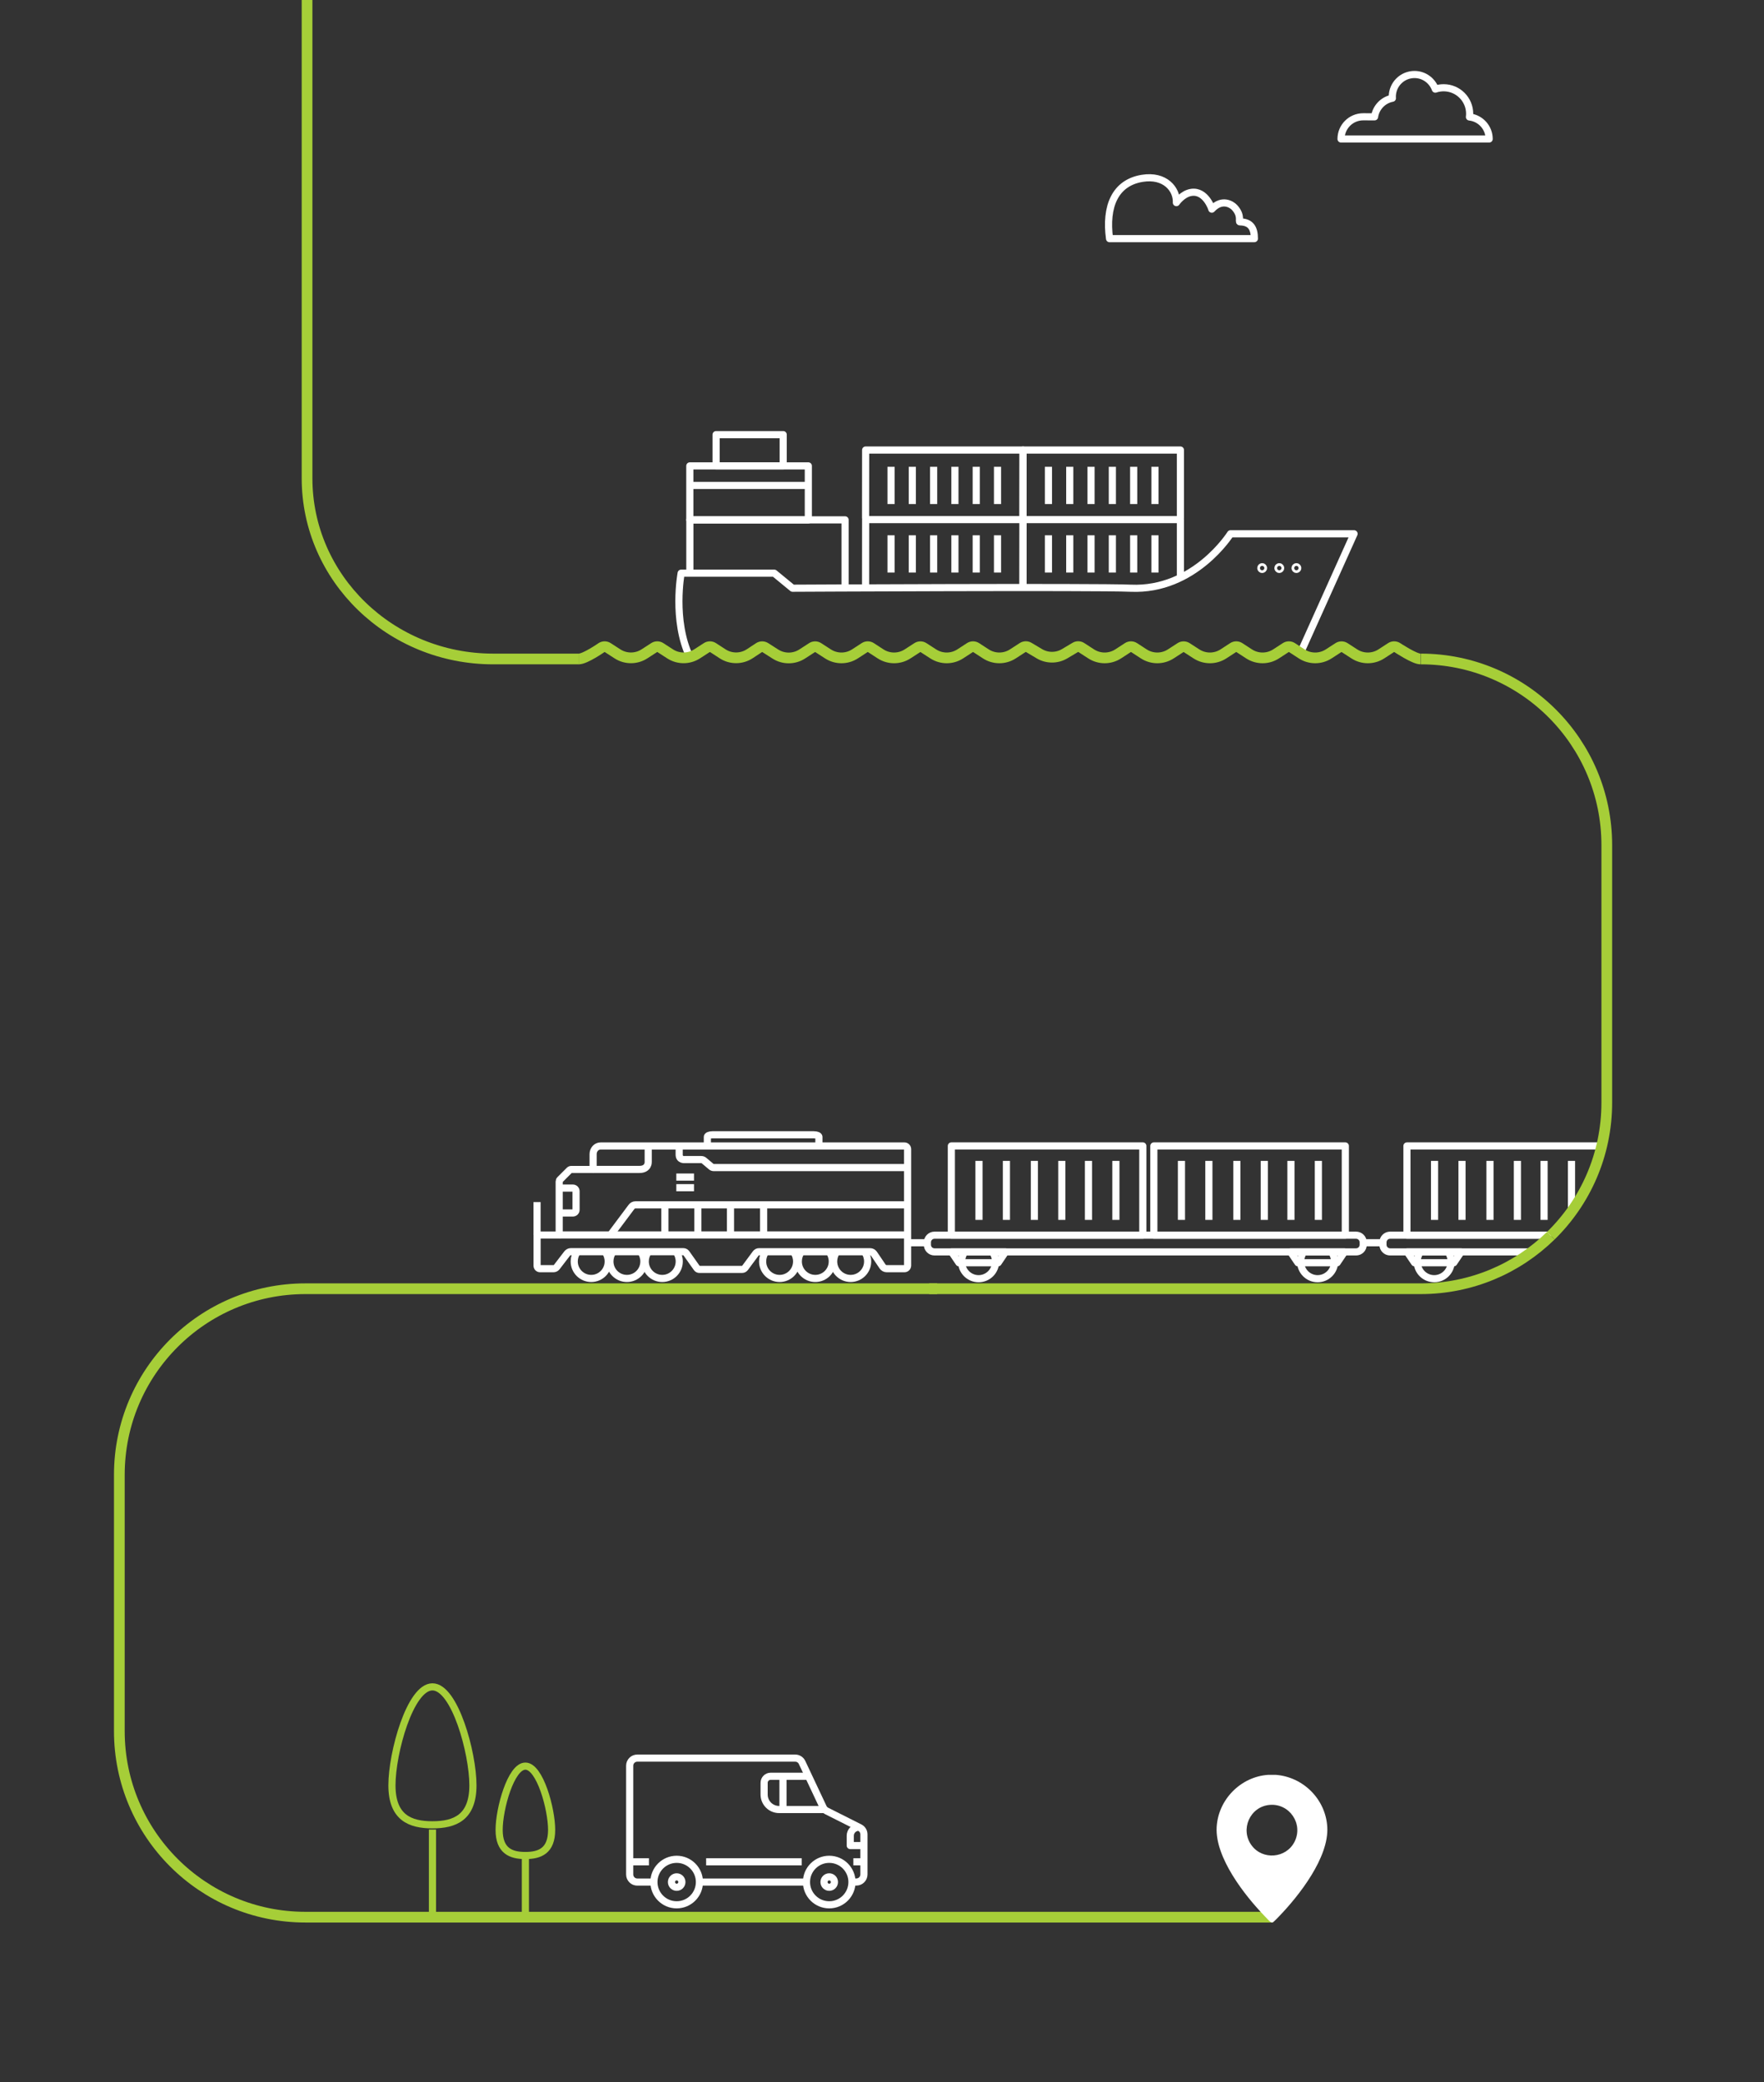 <svg width="494" height="583" viewBox="0 0 494 583" fill="none" xmlns="http://www.w3.org/2000/svg">
<rect x="0" y="0" width="494" height="583" fill="#333333" stroke="none"/>
<g clip-path="url(#clip0_950_2483)">
<path d="M353.46 159.43C353.67 159.43 353.84 159.26 353.84 159.05C353.84 158.84 353.67 158.67 353.46 158.67C353.25 158.67 353.08 158.84 353.08 159.05C353.08 159.26 353.25 159.43 353.46 159.43Z" stroke="white" stroke-width="2" stroke-linejoin="round"/>
<path d="M358.26 159.43C358.47 159.43 358.64 159.26 358.64 159.05C358.64 158.84 358.47 158.67 358.26 158.67C358.05 158.67 357.88 158.84 357.88 159.05C357.88 159.26 358.05 159.43 358.26 159.43Z" stroke="white" stroke-width="2" stroke-linejoin="round"/>
<path d="M363.05 159.43C363.26 159.43 363.43 159.26 363.43 159.05C363.43 158.84 363.26 158.67 363.05 158.67C362.84 158.67 362.67 158.84 362.67 159.05C362.67 159.26 362.84 159.43 363.05 159.43Z" stroke="white" stroke-width="2" stroke-linejoin="round"/>
<path d="M242.4 164.7L242.42 145.48H286.48V164.69" stroke="white" stroke-width="2" stroke-linejoin="round"/>
<path d="M242.4 145.21L242.42 126H286.48V145.21" stroke="white" stroke-width="2" stroke-linejoin="round"/>
<path d="M236.66 164.01V145.55H193.19V160.93" stroke="white" stroke-width="2" stroke-linejoin="round"/>
<path d="M193.18 145.56H226.37V130.44H193.18V145.56Z" stroke="white" stroke-width="2" stroke-linejoin="round"/>
<path d="M200.54 130.43H219.33V121.69H200.54V130.43Z" stroke="white" stroke-width="2" stroke-linejoin="round"/>
<path d="M226.37 135.91H193.19" stroke="white" stroke-width="2" stroke-linejoin="round"/>
<path d="M364.25 182.68L379.2 149.45H344.6C344.6 149.45 334.56 165.47 316.67 164.69C306.38 164.25 221.95 164.69 221.95 164.69L216.83 160.48H190.75C190.75 160.48 188.27 173.59 193.19 183.98" stroke="white" stroke-width="2" stroke-linejoin="round"/>
<path d="M273.39 130.69V141.13" stroke="white" stroke-width="2" stroke-linejoin="round"/>
<path d="M279.35 130.69V141.13" stroke="white" stroke-width="2" stroke-linejoin="round"/>
<path d="M267.42 130.69V141.13" stroke="white" stroke-width="2" stroke-linejoin="round"/>
<path d="M261.46 130.69V141.13" stroke="white" stroke-width="2" stroke-linejoin="round"/>
<path d="M255.49 130.69V141.13" stroke="white" stroke-width="2" stroke-linejoin="round"/>
<path d="M249.53 130.69V141.13" stroke="white" stroke-width="2" stroke-linejoin="round"/>
<path d="M273.39 149.87V160.31" stroke="white" stroke-width="2" stroke-linejoin="round"/>
<path d="M279.35 149.87V160.31" stroke="white" stroke-width="2" stroke-linejoin="round"/>
<path d="M267.42 149.87V160.31" stroke="white" stroke-width="2" stroke-linejoin="round"/>
<path d="M261.46 149.87V160.31" stroke="white" stroke-width="2" stroke-linejoin="round"/>
<path d="M255.49 149.87V160.31" stroke="white" stroke-width="2" stroke-linejoin="round"/>
<path d="M249.53 149.87V160.31" stroke="white" stroke-width="2" stroke-linejoin="round"/>
<path d="M286.48 164.7L286.51 145.48H330.57V161.75" stroke="white" stroke-width="2" stroke-linejoin="round"/>
<path d="M286.48 145.21L286.51 126H330.57V145.21" stroke="white" stroke-width="2" stroke-linejoin="round"/>
<path d="M317.48 130.69V141.13" stroke="white" stroke-width="2" stroke-linejoin="round"/>
<path d="M323.44 130.69V141.13" stroke="white" stroke-width="2" stroke-linejoin="round"/>
<path d="M311.51 130.69V141.13" stroke="white" stroke-width="2" stroke-linejoin="round"/>
<path d="M305.54 130.69V141.13" stroke="white" stroke-width="2" stroke-linejoin="round"/>
<path d="M299.58 130.69V141.13" stroke="white" stroke-width="2" stroke-linejoin="round"/>
<path d="M293.61 130.69V141.13" stroke="white" stroke-width="2" stroke-linejoin="round"/>
<path d="M317.48 149.87V160.31" stroke="white" stroke-width="2" stroke-linejoin="round"/>
<path d="M323.44 149.87V160.31" stroke="white" stroke-width="2" stroke-linejoin="round"/>
<path d="M311.51 149.87V160.31" stroke="white" stroke-width="2" stroke-linejoin="round"/>
<path d="M305.54 149.87V160.31" stroke="white" stroke-width="2" stroke-linejoin="round"/>
<path d="M299.58 149.87V160.31" stroke="white" stroke-width="2" stroke-linejoin="round"/>
<path d="M293.61 149.87V160.31" stroke="white" stroke-width="2" stroke-linejoin="round"/>
<path d="M162.16 184.5H138.12C109.33 184.5 85.99 161.85 85.99 133.9V-57.86" stroke="#A6CE38" stroke-width="3" stroke-miterlimit="10"/>
<path d="M397.79 184.5C396.1 184.5 391.31 181.32 391.31 181.32C390.77 180.97 390.08 180.97 389.54 181.32L386.85 183.07C384.54 184.57 381.57 184.57 379.26 183.07L376.57 181.33C376.03 180.98 375.34 180.98 374.8 181.33L372.11 183.07C369.8 184.57 366.83 184.57 364.52 183.07L361.83 181.32C361.29 180.97 360.6 180.97 360.06 181.32L357.37 183.07C355.06 184.57 352.09 184.57 349.78 183.07L347.09 181.32C346.55 180.97 345.86 180.97 345.32 181.32L342.63 183.07C340.32 184.57 337.35 184.57 335.04 183.07L332.35 181.33C331.81 180.98 331.12 180.98 330.58 181.33L327.89 183.07C325.58 184.57 322.61 184.57 320.3 183.07L317.61 181.32C317.07 180.97 316.38 180.97 315.84 181.32L313.15 183.07C310.84 184.57 307.87 184.57 305.56 183.07L302.83 181.3C302.31 180.96 301.64 180.95 301.11 181.27L298.17 183.02C295.98 184.33 293.24 184.33 291.05 183.02L288.11 181.27C287.58 180.95 286.91 180.97 286.39 181.3L283.66 183.07C281.35 184.57 278.38 184.57 276.07 183.07L273.38 181.32C272.84 180.97 272.15 180.97 271.61 181.32L268.92 183.07C266.61 184.57 263.64 184.57 261.33 183.07L258.64 181.33C258.1 180.98 257.41 180.98 256.87 181.33L254.18 183.07C251.87 184.57 248.9 184.57 246.59 183.07L243.9 181.32C243.36 180.97 242.67 180.97 242.13 181.32L239.44 183.07C237.13 184.57 234.16 184.57 231.85 183.07L229.16 181.33C228.62 180.98 227.93 180.98 227.39 181.33L224.67 183.09C222.38 184.58 219.42 184.59 217.12 183.11L214.32 181.32C213.78 180.98 213.09 180.98 212.55 181.33L209.97 183.03C207.66 184.55 204.67 184.56 202.35 183.05L199.69 181.32C199.15 180.97 198.46 180.97 197.92 181.32L195.23 183.06C192.92 184.56 189.95 184.56 187.64 183.06L184.95 181.32C184.41 180.97 183.72 180.97 183.18 181.32L180.49 183.06C178.18 184.56 175.21 184.56 172.9 183.06L170.21 181.32C169.67 180.97 168.98 180.97 168.44 181.32C168.44 181.32 163.88 184.5 162.08 184.5" stroke="#A6CE38" stroke-width="3" stroke-miterlimit="10"/>
<path d="M356.51 536.77H85.53C56.75 536.77 33.42 513.44 33.42 484.66V412.93C33.42 384.15 56.75 360.82 85.53 360.82H262.45" stroke="#A6CE38" stroke-width="3" stroke-miterlimit="10"/>
<path d="M254.17 354.33V321.74C254.17 321.25 253.77 320.85 253.28 320.85H168.2C167 320.85 166.1 321.89 166.1 323.12V327.43H160C159.78 327.43 159.58 327.52 159.43 327.67L156.82 330.28C156.68 330.42 156.6 330.62 156.6 330.82V345.78H150.41V354.38C150.41 354.84 150.78 355.21 151.24 355.21H155C155.36 355.21 155.7 355.04 155.92 354.75L158.83 350.96C159.08 350.64 159.46 350.45 159.86 350.45H191.36C191.7 350.45 192.02 350.62 192.22 350.9L195.15 355.04C195.31 355.27 195.58 355.41 195.87 355.41H207.8C208.13 355.41 208.44 355.25 208.64 354.99L211.65 350.92C211.86 350.63 212.2 350.46 212.56 350.46H243.67C244.1 350.46 244.5 350.67 244.75 351.03L247.16 354.59C247.42 354.98 247.86 355.21 248.33 355.21H253.29C253.77 355.21 254.16 354.82 254.16 354.34L254.17 354.33Z" stroke="white" stroke-width="2" stroke-linejoin="round"/>
<path d="M229.33 320.84V318.3C229.33 317.98 228.71 317.72 227.94 317.72H199.48C198.72 317.72 198.09 317.98 198.09 318.3V320.84" stroke="white" stroke-width="2" stroke-linejoin="round"/>
<path d="M156.62 339.61H160.44C160.92 339.61 161.32 339.21 161.32 338.73V333.52C161.32 333.04 160.92 332.64 160.44 332.64H156.62" stroke="white" stroke-width="2" stroke-linejoin="round"/>
<path d="M254.17 326.9H199.88C199.62 326.9 199.38 326.81 199.18 326.64L197.16 324.94C196.95 324.76 196.67 324.66 196.39 324.66H191.76C191.76 324.66 190.2 324.84 190.2 323.28V320.83" stroke="white" stroke-width="2" stroke-linejoin="round"/>
<path d="M181.53 320.84V325.33C181.53 325.33 181.66 327.42 179.04 327.42C176.42 327.42 166.09 327.42 166.09 327.42" stroke="white" stroke-width="2" stroke-linejoin="round"/>
<path d="M150.4 345.76V336.56" stroke="white" stroke-width="2" stroke-linejoin="round"/>
<path d="M254.17 345.76H156.59" stroke="white" stroke-width="2" stroke-linejoin="round"/>
<path d="M254.17 337.33H177.98C177.54 337.33 177.12 337.54 176.86 337.89L170.97 345.76" stroke="white" stroke-width="2" stroke-linejoin="round"/>
<path d="M213.85 337.33V345.76" stroke="white" stroke-width="2" stroke-linejoin="round"/>
<path d="M204.57 337.33V345.76" stroke="white" stroke-width="2" stroke-linejoin="round"/>
<path d="M195.43 337.33V345.76" stroke="white" stroke-width="2" stroke-linejoin="round"/>
<path d="M186.2 337.33V345.76" stroke="white" stroke-width="2" stroke-linejoin="round"/>
<path d="M234.32 350.44C233.78 351.21 233.46 352.16 233.46 353.18C233.46 355.81 235.59 357.94 238.22 357.94C240.85 357.94 242.98 355.81 242.98 353.18C242.98 352.16 242.66 351.22 242.11 350.44" stroke="white" stroke-width="2" stroke-linejoin="round"/>
<path d="M224.42 350.44C223.88 351.21 223.56 352.16 223.56 353.18C223.56 355.81 225.69 357.94 228.32 357.94C230.95 357.94 233.08 355.81 233.08 353.18C233.08 352.16 232.76 351.22 232.21 350.44" stroke="white" stroke-width="2" stroke-linejoin="round"/>
<path d="M214.43 350.44C213.89 351.21 213.57 352.16 213.57 353.18C213.57 355.81 215.7 357.94 218.33 357.94C220.96 357.94 223.09 355.81 223.09 353.18C223.09 352.16 222.77 351.22 222.22 350.44" stroke="white" stroke-width="2" stroke-linejoin="round"/>
<path d="M181.56 350.44C181.02 351.21 180.7 352.16 180.7 353.18C180.7 355.81 182.83 357.94 185.46 357.94C188.09 357.94 190.22 355.81 190.22 353.18C190.22 352.16 189.9 351.22 189.35 350.44" stroke="white" stroke-width="2" stroke-linejoin="round"/>
<path d="M171.66 350.44C171.12 351.21 170.8 352.16 170.8 353.18C170.8 355.81 172.93 357.94 175.56 357.94C178.19 357.94 180.32 355.81 180.32 353.18C180.32 352.16 180 351.22 179.45 350.44" stroke="white" stroke-width="2" stroke-linejoin="round"/>
<path d="M161.67 350.44C161.13 351.21 160.81 352.16 160.81 353.18C160.81 355.81 162.94 357.94 165.57 357.94C168.2 357.94 170.33 355.81 170.33 353.18C170.33 352.16 170.01 351.22 169.46 350.44" stroke="white" stroke-width="2" stroke-linejoin="round"/>
<path d="M194.35 329.56H189.4" stroke="white" stroke-width="2" stroke-linejoin="round"/>
<path d="M194.35 332.53H189.4" stroke="white" stroke-width="2" stroke-linejoin="round"/>
<path d="M365.09 350.51C364.55 351.28 364.23 352.23 364.23 353.25C364.23 355.88 366.36 358.01 368.99 358.01C371.62 358.01 373.75 355.88 373.75 353.25C373.75 352.23 373.43 351.29 372.88 350.51" stroke="white" stroke-width="2" stroke-linejoin="round"/>
<path d="M270.15 350.51C269.61 351.28 269.29 352.23 269.29 353.25C269.29 355.88 271.42 358.01 274.05 358.01C276.68 358.01 278.81 355.88 278.81 353.25C278.81 352.23 278.49 351.29 277.94 350.51" stroke="white" stroke-width="2" stroke-linejoin="round"/>
<path d="M261.71 350.51H379.76C380.865 350.51 381.76 349.615 381.76 348.51V347.83C381.76 346.725 380.865 345.83 379.76 345.83H261.71C260.605 345.83 259.71 346.725 259.71 347.83V348.51C259.71 349.615 260.605 350.51 261.71 350.51Z" stroke="white" stroke-width="2" stroke-linejoin="round"/>
<path d="M376.51 350.51L374.46 353.55H363.48L361.42 350.51H376.51Z" stroke="white" stroke-width="2" stroke-linejoin="round"/>
<path d="M281.58 350.51L279.53 353.55H268.55L266.49 350.51H281.58Z" stroke="white" stroke-width="2" stroke-linejoin="round"/>
<path d="M259.7 347.95H254.17" stroke="white" stroke-width="2" stroke-linejoin="round"/>
<path d="M266.42 345.83H320.04V320.84H266.42V345.83Z" stroke="white" stroke-width="2" stroke-linejoin="round"/>
<path d="M312.5 325.03V341.55" stroke="white" stroke-width="2" stroke-linejoin="round"/>
<path d="M304.82 325.03V341.55" stroke="white" stroke-width="2" stroke-linejoin="round"/>
<path d="M297.35 325.03V341.55" stroke="white" stroke-width="2" stroke-linejoin="round"/>
<path d="M289.67 325.03V341.55" stroke="white" stroke-width="2" stroke-linejoin="round"/>
<path d="M281.84 325.03V341.55" stroke="white" stroke-width="2" stroke-linejoin="round"/>
<path d="M274.16 325.03V341.55" stroke="white" stroke-width="2" stroke-linejoin="round"/>
<path d="M323.13 345.83H376.75V320.84H323.13V345.83Z" stroke="white" stroke-width="2" stroke-linejoin="round"/>
<path d="M369.2 325.03V341.55" stroke="white" stroke-width="2" stroke-linejoin="round"/>
<path d="M361.52 325.03V341.55" stroke="white" stroke-width="2" stroke-linejoin="round"/>
<path d="M354.06 325.03V341.55" stroke="white" stroke-width="2" stroke-linejoin="round"/>
<path d="M346.38 325.03V341.55" stroke="white" stroke-width="2" stroke-linejoin="round"/>
<path d="M338.54 325.03V341.55" stroke="white" stroke-width="2" stroke-linejoin="round"/>
<path d="M330.86 325.03V341.55" stroke="white" stroke-width="2" stroke-linejoin="round"/>
<path d="M397.74 350.51C397.2 351.28 396.88 352.23 396.88 353.25C396.88 355.88 399.01 358.01 401.64 358.01C404.27 358.01 406.4 355.88 406.4 353.25C406.4 352.23 406.08 351.29 405.53 350.51" stroke="white" stroke-width="2" stroke-linejoin="round"/>
<path d="M434.43 345.83H389.29C388.19 345.83 387.29 346.73 387.29 347.83V348.51C387.29 349.61 388.19 350.51 389.29 350.51H428.99" stroke="white" stroke-width="2" stroke-linejoin="round"/>
<path d="M409.17 350.51L407.12 353.55H396.14L394.08 350.51H409.17Z" stroke="white" stroke-width="2" stroke-linejoin="round"/>
<path d="M387.29 347.95H381.76" stroke="white" stroke-width="2" stroke-linejoin="round"/>
<path d="M447.63 320.84H394.01V345.83H434.29" stroke="white" stroke-width="2" stroke-linejoin="round"/>
<path d="M440.09 325.03V339.25" stroke="white" stroke-width="2" stroke-linejoin="round"/>
<path d="M432.41 325.03V341.55" stroke="white" stroke-width="2" stroke-linejoin="round"/>
<path d="M424.94 325.03V341.55" stroke="white" stroke-width="2" stroke-linejoin="round"/>
<path d="M417.26 325.03V341.55" stroke="white" stroke-width="2" stroke-linejoin="round"/>
<path d="M409.43 325.03V341.55" stroke="white" stroke-width="2" stroke-linejoin="round"/>
<path d="M401.74 325.03V341.55" stroke="white" stroke-width="2" stroke-linejoin="round"/>
<path d="M189.5 533.31C193.018 533.31 195.87 530.458 195.87 526.94C195.87 523.422 193.018 520.57 189.5 520.57C185.982 520.57 183.13 523.422 183.13 526.94C183.13 530.458 185.982 533.31 189.5 533.31Z" stroke="white" stroke-width="2" stroke-linejoin="round"/>
<path d="M189.5 528.4C190.306 528.4 190.96 527.746 190.96 526.94C190.96 526.134 190.306 525.48 189.5 525.48C188.694 525.48 188.04 526.134 188.04 526.94C188.04 527.746 188.694 528.4 189.5 528.4Z" stroke="white" stroke-width="2" stroke-linejoin="round"/>
<path d="M232.22 533.31C235.738 533.31 238.59 530.458 238.59 526.94C238.59 523.422 235.738 520.57 232.22 520.57C228.702 520.57 225.85 523.422 225.85 526.94C225.85 530.458 228.702 533.31 232.22 533.31Z" stroke="white" stroke-width="2" stroke-linejoin="round"/>
<path d="M232.22 528.4C233.026 528.4 233.68 527.746 233.68 526.94C233.68 526.134 233.026 525.48 232.22 525.48C231.414 525.48 230.76 526.134 230.76 526.94C230.76 527.746 231.414 528.4 232.22 528.4Z" stroke="white" stroke-width="2" stroke-linejoin="round"/>
<path d="M230.76 506.63H218.18C215.87 506.63 213.99 504.76 213.99 502.44V499.15C213.99 498.14 214.81 497.32 215.82 497.32H226.64" stroke="white" stroke-width="2" stroke-linejoin="round"/>
<path d="M219.27 497.33V506.63" stroke="white" stroke-width="2" stroke-linejoin="round"/>
<path d="M176.34 521.27H181.73" stroke="white" stroke-width="2" stroke-linejoin="round"/>
<path d="M238.98 521.27H241.69" stroke="white" stroke-width="2" stroke-linejoin="round"/>
<path d="M197.75 521.27H224.52" stroke="white" stroke-width="2" stroke-linejoin="round"/>
<path d="M240.49 511.6C239.17 511.6 238.11 512.67 238.11 513.98V516.72H242.26" stroke="white" stroke-width="2" stroke-linejoin="round"/>
<path d="M183.13 526.94H178.46C177.29 526.94 176.34 525.99 176.34 524.82V494.36C176.34 493.19 177.29 492.24 178.46 492.24H222.7C223.52 492.24 224.26 492.71 224.61 493.45L230.54 506.04C230.74 506.47 231.08 506.82 231.5 507.03L240.78 511.7C241.49 512.06 241.94 512.79 241.94 513.59V524.81C241.94 525.98 240.99 526.93 239.82 526.93H238.57" stroke="white" stroke-width="2" stroke-linejoin="round"/>
<path d="M225.85 526.94H195.86" stroke="white" stroke-width="2" stroke-linejoin="round"/>
<path d="M132.44 499.84C132.44 508.9 127.36 510.91 121.1 510.91C114.84 510.91 109.76 508.9 109.76 499.84C109.76 490.78 114.84 472.29 121.1 472.29C127.36 472.29 132.44 490.78 132.44 499.84Z" stroke="#A6CE39" stroke-width="2" stroke-linejoin="round"/>
<path d="M121.11 512.24V535.31" stroke="#A6CE39" stroke-width="2" stroke-linejoin="round"/>
<path d="M154.48 512.33C154.48 518.2 151.19 519.51 147.13 519.51C143.07 519.51 139.78 518.21 139.78 512.33C139.78 506.45 143.07 494.48 147.13 494.48C151.19 494.48 154.48 506.46 154.48 512.33Z" stroke="#A6CE39" stroke-width="2" stroke-linejoin="round"/>
<path d="M147.13 520.36V535.31" stroke="#A6CE39" stroke-width="2" stroke-linejoin="round"/>
<path d="M310.72 66.82C309.5 57.79 312.26 51.2 319.82 49.94C326.32 48.86 329.62 53.06 329.44 56.73C329.44 56.73 331.12 54.25 333.6 53.87C337.63 53.25 339.37 58.44 339.36 58.56C342.28 55.41 345.01 57.34 345.68 58.05C347.87 60.38 346.76 62.12 347.23 62.12C350.34 62.15 351.28 63.99 351.28 66.81H310.73L310.72 66.82Z" stroke="white" stroke-width="2" stroke-linejoin="round"/>
<path d="M417.03 38.91C417.03 35.72 414.62 33.09 411.51 32.75C411.55 32.46 411.57 32.16 411.57 31.86C411.57 27.83 408.31 24.57 404.28 24.57C403.46 24.57 402.68 24.71 401.95 24.95C401.08 22.57 398.8 20.86 396.12 20.86C392.69 20.86 389.91 23.64 389.91 27.07C389.91 27.21 389.91 27.36 389.93 27.5C387.34 27.99 385.32 30.09 384.94 32.71C383.55 32.71 382.33 32.7 381.76 32.7C378.33 32.7 375.55 35.48 375.55 38.91H417.03Z" stroke="white" stroke-width="2" stroke-linejoin="round"/>
<path d="M397.86 184.5C426.64 184.5 449.97 207.83 449.97 236.61V308.72C449.97 323.32 443.97 336.51 434.3 345.97" stroke="#A6CE38" stroke-width="3" stroke-miterlimit="10"/>
<path d="M434.29 345.97C424.9 355.16 412.04 360.82 397.86 360.82H260.2" stroke="#A6CE38" stroke-width="3" stroke-miterlimit="10"/>
<path d="M357.25 496.92C364.97 497.49 371.27 503.77 371.7 511.57C372.16 520.06 363.86 530.67 358.23 536.51C357.96 536.79 356.68 538.13 356.46 538.21C356.17 538.3 356.01 538.25 355.77 538.08C355.36 537.79 354.59 536.91 354.19 536.51C348.55 530.68 340.25 520.06 340.72 511.57C341.14 503.85 347.45 497.43 355.17 496.92H357.27H357.25ZM355.54 505.34C350.03 505.83 347.21 512.24 350.52 516.69C353.61 520.85 360.14 520.31 362.51 515.7C365.08 510.69 361.12 504.84 355.54 505.34Z" fill="white"/>
</g>
<defs>
<clipPath id="clip0_950_2483">
<rect width="493.02" height="603" fill="white" transform="translate(0.98 -20.5)"/>
</clipPath>
</defs>
</svg>
